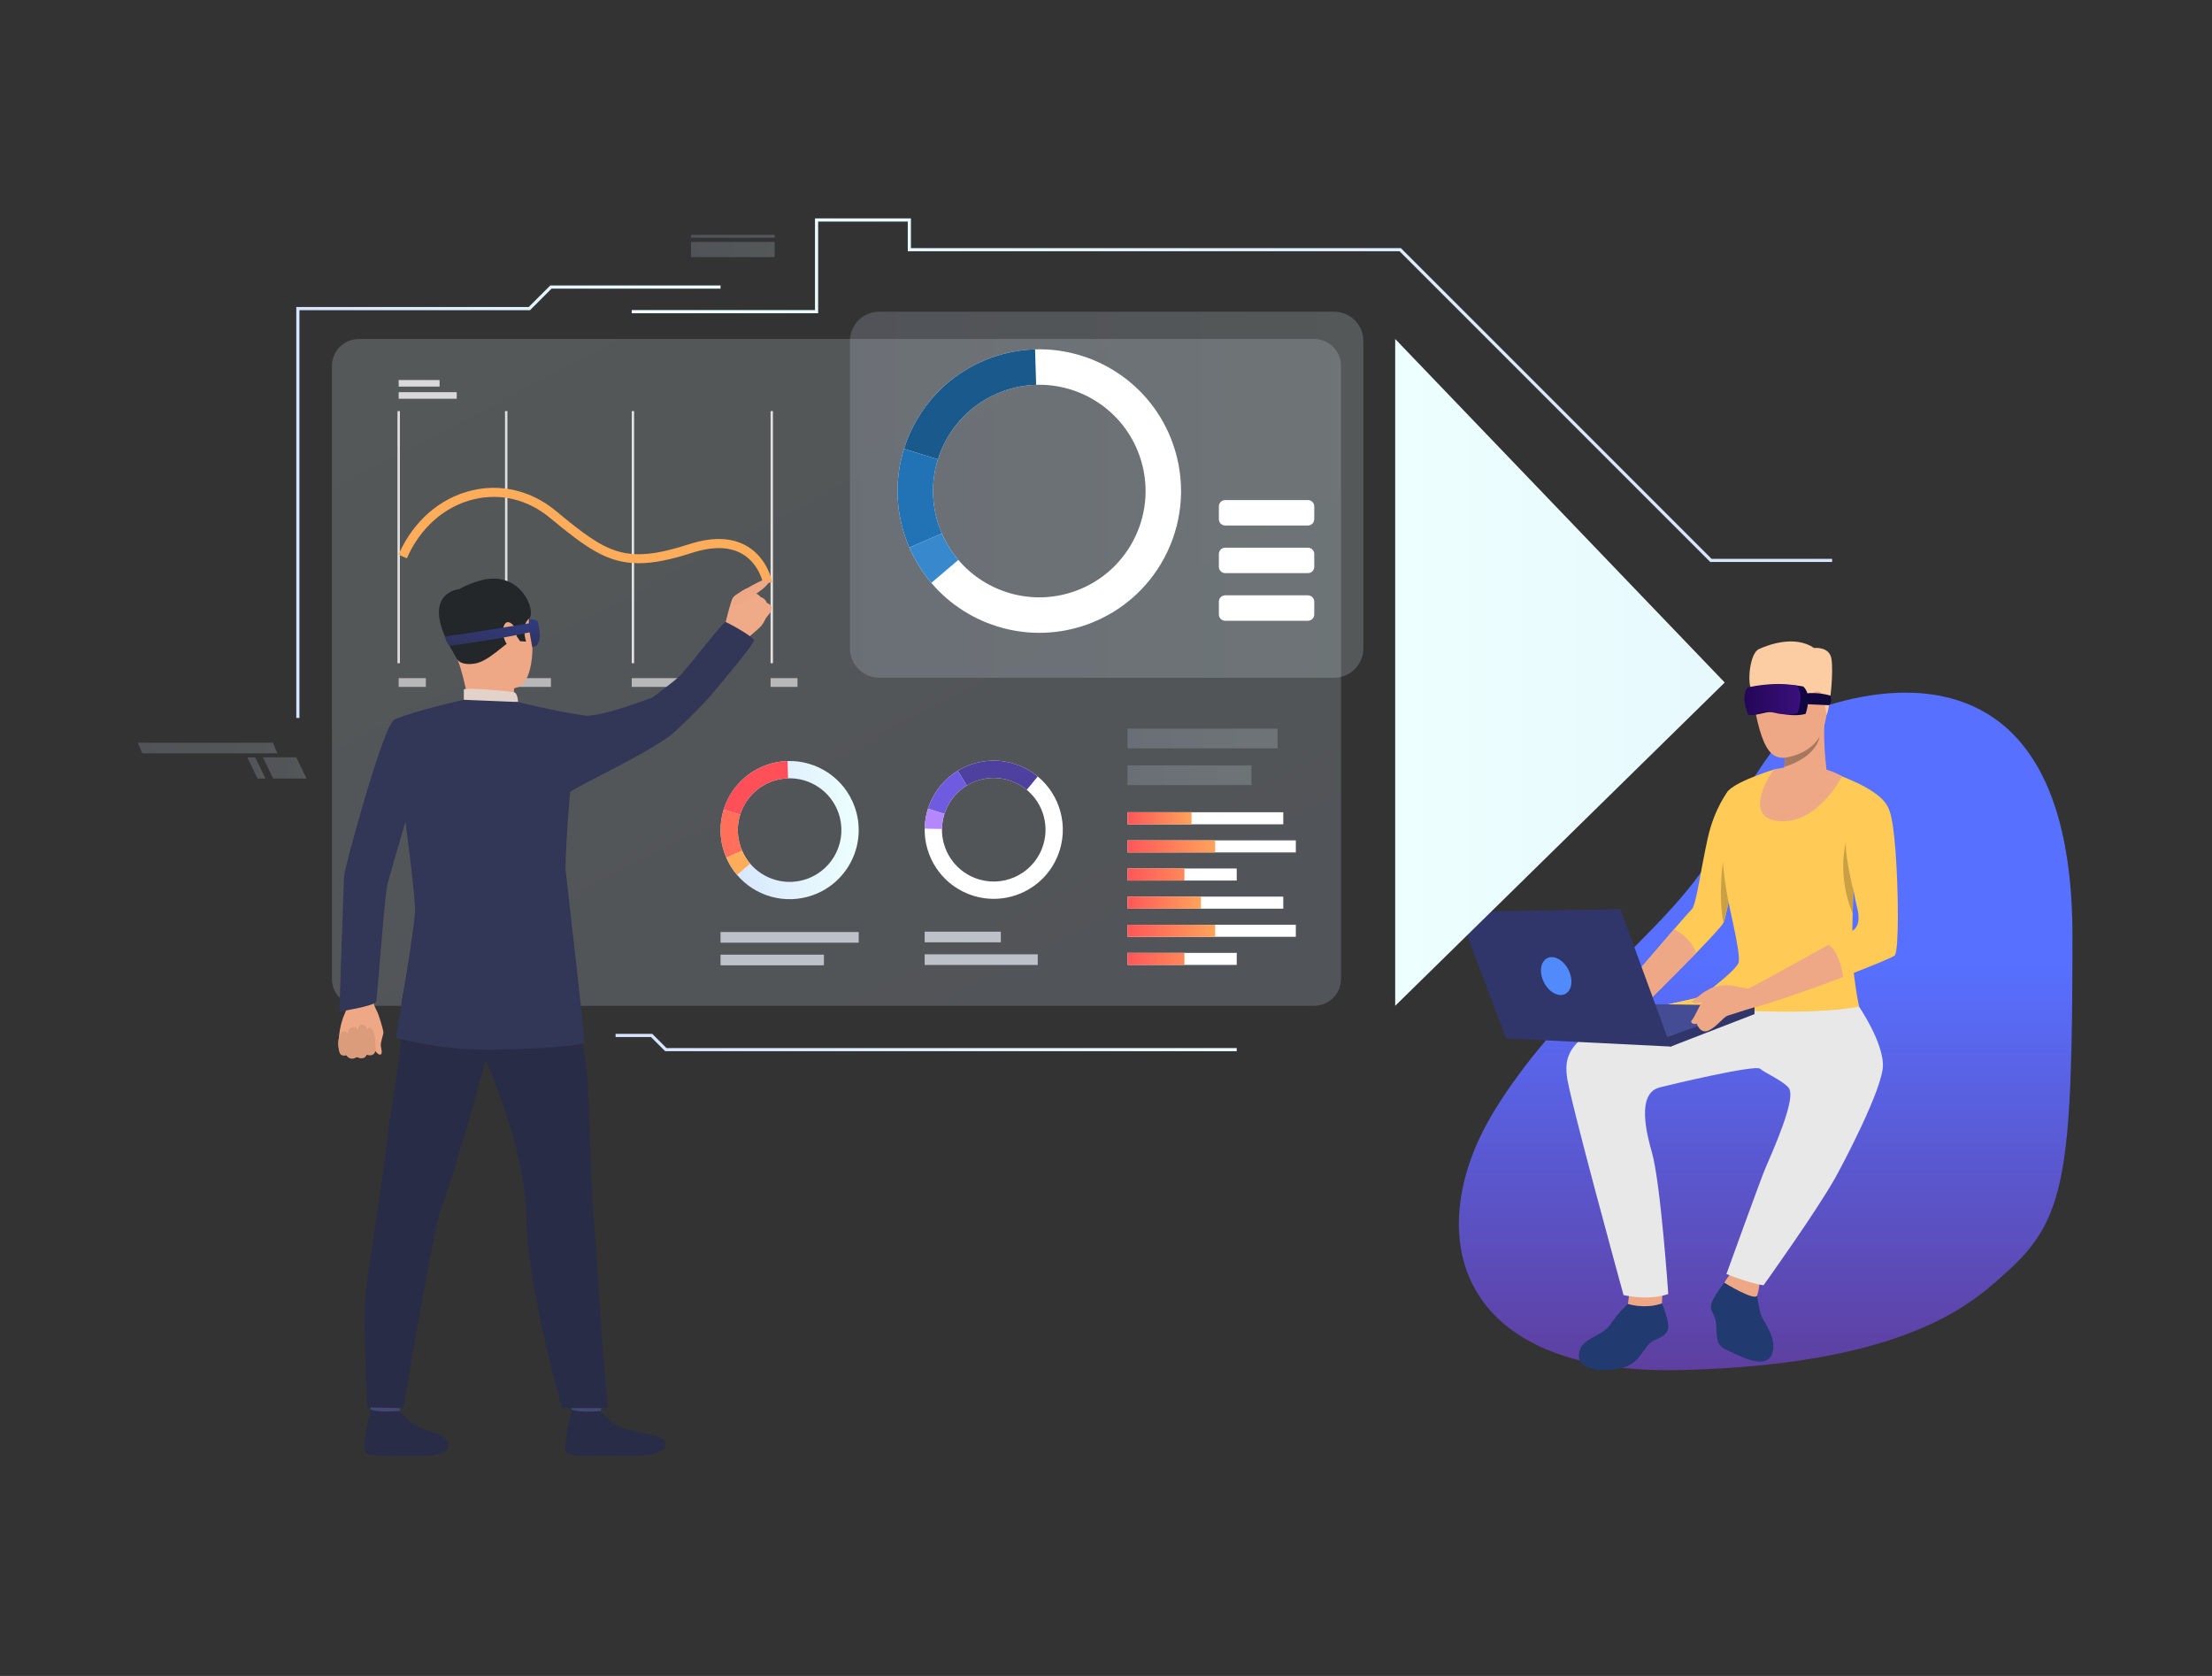 <svg width="660" height="500" viewBox="0 0 660 500" fill="none" xmlns="http://www.w3.org/2000/svg">
<rect x="0" y="0" width="660" height="500" fill="#333333" stroke="none"/>
<path opacity="0.18" d="M392.082 300.077H107.072C102.633 300.077 99.034 296.478 99.034 292.039V109.171C99.034 104.731 102.633 101.133 107.072 101.133H392.082C396.523 101.133 400.124 104.731 400.124 109.171V292.039C400.124 296.478 396.523 300.077 392.082 300.077Z" fill="url(#paint0_linear_142_653)"/>
<path d="M255.006 240.71C251.92 232.083 243.676 226.783 234.985 227.045C232.881 227.109 230.75 227.498 228.661 228.246C222.332 230.508 217.793 235.551 215.929 241.507C214.635 245.635 214.629 250.203 216.197 254.59C216.352 255.026 216.523 255.454 216.704 255.875C217.529 257.775 218.613 259.494 219.9 261.005C225.292 267.345 234.241 270.025 242.543 267.056C253.257 263.222 258.838 251.428 255.006 240.71ZM240.803 262.197C234.58 264.426 227.871 262.416 223.827 257.662C222.864 256.529 222.053 255.241 221.434 253.815C221.298 253.499 221.171 253.179 221.054 252.853C219.876 249.563 219.884 246.139 220.852 243.042C222.249 238.578 225.653 234.797 230.399 233.101C231.965 232.541 233.563 232.249 235.139 232.201C241.654 232.006 247.835 235.976 250.15 242.447C253.021 250.482 248.839 259.323 240.803 262.197Z" fill="url(#paint1_linear_142_653)"/>
<path d="M220.852 243.044L215.929 241.508C217.793 235.552 222.332 230.509 228.661 228.247C230.75 227.499 232.882 227.11 234.985 227.046L235.138 232.202C233.562 232.251 231.964 232.543 230.398 233.102C225.652 234.799 222.249 238.58 220.852 243.044Z" fill="#FF4F58"/>
<path d="M221.434 253.817L216.703 255.876C216.522 255.455 216.351 255.026 216.196 254.591C214.629 250.204 214.634 245.636 215.928 241.508L220.851 243.044C219.883 246.141 219.875 249.565 221.053 252.855C221.171 253.181 221.298 253.501 221.434 253.817Z" fill="#FF6F59"/>
<path d="M219.899 261.005C218.612 259.494 217.528 257.775 216.703 255.875L221.434 253.816C222.053 255.242 222.865 256.53 223.827 257.663L219.899 261.005Z" fill="#FFAD5B"/>
<path d="M256.215 278.054H214.986V281.235H256.215V278.054Z" fill="#BDC1C9"/>
<path d="M245.838 284.812H214.986V287.991H245.838V284.812Z" fill="#BDC1C9"/>
<path d="M373.369 246.602C373.373 246.599 373.381 246.598 373.389 246.6C373.307 246.636 373.293 246.639 373.369 246.602Z" fill="#323657"/>
<path d="M315.667 255.133C319.041 246.613 316.34 237.192 309.639 231.656C308.017 230.314 306.159 229.203 304.094 228.386C297.845 225.908 291.108 226.704 285.776 229.95C282.082 232.2 279.063 235.625 277.347 239.96C277.178 240.39 277.021 240.824 276.882 241.258C276.249 243.233 275.927 245.237 275.898 247.221C275.766 255.542 280.724 263.46 288.921 266.707C299.502 270.897 311.477 265.715 315.667 255.133ZM290.819 261.911C284.673 259.478 280.957 253.541 281.053 247.302C281.078 245.818 281.318 244.311 281.792 242.833C281.897 242.506 282.013 242.18 282.142 241.857C283.427 238.609 285.692 236.041 288.46 234.353C292.459 231.919 297.509 231.323 302.195 233.179C303.739 233.792 305.133 234.627 306.351 235.63C311.375 239.78 313.403 246.848 310.871 253.234C307.732 261.167 298.754 265.053 290.819 261.911Z" fill="white"/>
<path d="M288.461 234.354L285.775 229.952C291.107 226.706 297.844 225.91 304.093 228.388C306.158 229.204 308.016 230.316 309.638 231.658L306.352 235.633C305.134 234.63 303.74 233.795 302.196 233.182C297.51 231.323 292.46 231.92 288.461 234.354Z" fill="#4E409E"/>
<path d="M281.793 242.833L276.882 241.259C277.021 240.825 277.178 240.391 277.347 239.961C279.063 235.626 282.081 232.201 285.776 229.951L288.462 234.353C285.693 236.041 283.429 238.609 282.144 241.857C282.014 242.18 281.898 242.506 281.793 242.833Z" fill="#6F5BE0"/>
<path d="M275.897 247.223C275.926 245.24 276.249 243.235 276.881 241.26L281.792 242.834C281.317 244.312 281.078 245.818 281.053 247.303L275.897 247.223Z" fill="#B487FE"/>
<path d="M298.626 277.952H275.895V281.129H298.626V277.952Z" fill="#BDC1C9"/>
<path d="M309.639 284.708H275.895V287.887H309.639V284.708Z" fill="#BDC1C9"/>
<g opacity="0.18">
<path d="M398.032 202.2H262.352C257.514 202.2 253.593 198.278 253.593 193.44V101.736C253.593 96.9 257.514 92.981 262.352 92.981H398.032C402.87 92.981 406.793 96.9 406.793 101.736V193.44C406.793 198.278 402.87 202.2 398.032 202.2Z" fill="url(#paint2_linear_142_653)"/>
</g>
<path d="M390.25 156.779H365.564C364.523 156.779 363.676 155.932 363.676 154.89V151.079C363.676 150.034 364.523 149.19 365.564 149.19H390.25C391.291 149.19 392.138 150.034 392.138 151.079V154.89C392.138 155.933 391.291 156.779 390.25 156.779Z" fill="white"/>
<path d="M390.25 170.989H365.564C364.523 170.989 363.676 170.142 363.676 169.101V165.288C363.676 164.244 364.523 163.4 365.564 163.4H390.25C391.291 163.4 392.138 164.244 392.138 165.288V169.101C392.138 170.143 391.291 170.989 390.25 170.989Z" fill="white"/>
<path d="M390.25 185.199H365.564C364.523 185.199 363.676 184.352 363.676 183.31V179.498C363.676 178.453 364.523 177.609 365.564 177.609H390.25C391.291 177.609 392.138 178.453 392.138 179.498V183.31C392.138 184.353 391.291 185.199 390.25 185.199Z" fill="white"/>
<path d="M349.918 132.261C343.584 114.56 326.668 103.687 308.837 104.224C304.521 104.353 300.149 105.152 295.861 106.685C282.874 111.331 273.561 121.675 269.733 133.898C267.082 142.368 267.067 151.739 270.286 160.741C270.604 161.637 270.953 162.518 271.325 163.378C273.021 167.276 275.241 170.805 277.882 173.902C288.947 186.913 307.307 192.409 324.343 186.319C346.33 178.452 357.781 154.252 349.918 132.261ZM320.779 176.353C308.006 180.922 294.241 176.798 285.944 167.046C283.966 164.721 282.3 162.078 281.031 159.154C280.749 158.509 280.49 157.847 280.251 157.175C277.836 150.426 277.85 143.4 279.837 137.05C282.704 127.887 289.687 120.131 299.425 116.649C302.639 115.501 305.916 114.901 309.154 114.802C322.519 114.398 335.205 122.551 339.952 135.823C345.849 152.313 337.265 170.456 320.779 176.353Z" fill="white"/>
<path d="M279.837 137.051L269.734 133.898C273.562 121.675 282.875 111.331 295.862 106.685C300.15 105.152 304.521 104.353 308.838 104.224L309.155 114.803C305.917 114.902 302.639 115.501 299.426 116.65C289.686 120.132 282.704 127.888 279.837 137.051Z" fill="#1A598C"/>
<path d="M281.031 159.154L271.325 163.377C270.953 162.518 270.604 161.637 270.286 160.74C267.067 151.738 267.082 142.367 269.733 133.897L279.836 137.05C277.849 143.4 277.835 150.426 280.25 157.175C280.49 157.848 280.749 158.509 281.031 159.154Z" fill="#2273B5"/>
<path d="M277.882 173.901C275.241 170.803 273.022 167.275 271.325 163.377L281.031 159.154C282.301 162.078 283.967 164.72 285.944 167.046L277.882 173.901Z" fill="#3788CC"/>
<path d="M119.317 122.646H118.598V197.862H119.317V122.646Z" fill="#E0E0E0"/>
<path d="M151.399 122.646H150.681V197.862H151.399V122.646Z" fill="#E0E0E0"/>
<path d="M189.206 122.646H188.49V197.862H189.206V122.646Z" fill="#E0E0E0"/>
<path d="M230.63 122.646H229.914V197.862H230.63V122.646Z" fill="#E0E0E0"/>
<path d="M127.066 202.316H118.956V204.929H127.066V202.316Z" fill="#B8B8B8"/>
<path d="M202.814 202.316H188.49V204.929H202.814V202.316Z" fill="#B8B8B8"/>
<path d="M164.382 202.316H150.057V204.929H164.382V202.316Z" fill="#B8B8B8"/>
<path d="M237.952 202.316H229.914V204.929H237.952V202.316Z" fill="#B8B8B8"/>
<path d="M131.166 113.377H118.956V115.337H131.166V113.377Z" fill="#D9D9D9"/>
<path d="M136.274 117.001H118.956V118.963H136.274V117.001Z" fill="#D9D9D9"/>
<path d="M110.255 295.832C110.255 295.832 111.251 297.461 111.373 298.791C111.473 299.841 112.356 301.413 112.739 302.281C113.122 303.15 114.354 307.081 114.398 308.103C114.418 308.521 113.484 311.158 113.616 311.999C113.75 312.843 114.232 314.515 113.473 314.623C112.717 314.735 111.858 313.365 111.858 313.365C111.858 313.365 111.93 314.141 111.291 314.438C110.044 315.013 109.386 314.508 109.386 314.508C109.386 314.508 108.925 315.36 108.349 315.476C107.076 315.73 106.454 315.219 106.454 315.219C106.454 315.219 105.893 315.697 105.015 315.682C103.891 315.66 103.42 314.688 103.42 314.688C103.42 314.688 101.995 314.976 101.584 314.313C101.17 313.648 101.243 312.94 101.07 312.337C100.9 311.737 101.028 306.302 102.874 302.389C104.72 298.476 102.405 294.659 102.405 294.659L110.255 295.832Z" fill="#EEA886"/>
<path d="M112.058 312.858C112.058 312.858 112.187 307.983 110.904 306.944C109.62 305.905 109.474 307.665 109.474 307.665C109.474 307.665 109.649 305.927 108.244 305.69C106.843 305.455 106.783 307.522 106.783 307.522C106.783 307.522 106.554 306.179 105.081 306.457C103.607 306.732 103.958 308.444 103.958 308.444C103.958 308.444 102.553 306.764 101.64 308.377C100.099 311.102 101.453 314.331 101.453 314.331C101.453 314.331 101.973 315.204 103.374 314.842C103.374 314.842 104.385 316.711 106.48 315.354C106.48 315.354 108.638 316.56 109.421 314.665C109.421 314.665 111.942 315.685 112.058 312.858Z" fill="#DB9C7C"/>
<path d="M126.796 225.595C126.796 225.595 118.448 253.414 115.629 263.677C114.744 266.895 112.604 297.632 112.227 298.867C111.848 300.105 101.26 301.8 101.26 301.8C101.26 301.8 102.543 263.353 102.664 261.255C102.782 259.155 114.344 216.22 117.707 214.687C120.227 213.541 121.558 214.489 124.732 216.846C129.184 220.152 126.796 225.595 126.796 225.595Z" fill="#323657"/>
<path d="M227.692 174.066C227.681 174.007 226.579 168.29 221.57 165.313C217.771 163.056 212.695 162.926 206.483 164.934C200.031 167.016 194.979 168.03 190.593 168.03C181.124 168.031 174.758 163.317 164.122 154.514C157.489 149.021 149.421 147.044 141.408 148.949C132.679 151.027 125.384 157.445 121.396 166.561L118.911 165.473C123.244 155.57 131.216 148.585 140.782 146.312C145.056 145.294 149.379 145.281 153.623 146.266C158.046 147.295 162.16 149.367 165.851 152.422C181.222 165.146 186.504 168.535 205.648 162.352C212.653 160.088 218.488 160.308 222.988 163.001C229.051 166.624 230.359 173.429 230.412 173.714L227.692 174.066Z" fill="#FFAD5B"/>
<path d="M230.27 181.308C230.27 181.308 230.089 182.39 229.778 182.823C229.778 182.823 229.154 183.569 228.743 184.125C228.61 184.302 228.501 184.459 228.442 184.568C228.19 185.024 227.774 186.098 226.863 187.022C225.956 187.945 222.409 190.879 222.409 190.879L219.372 188.303L216.221 186.889C216.221 186.889 217.987 179.216 218.734 178.256C218.809 178.163 218.883 178.074 218.963 177.997C219.675 177.247 220.522 176.987 220.939 176.636C221.094 176.509 222.715 175.34 223.294 175.491C224.098 175.7 224.568 176.17 224.751 176.707C224.751 176.707 226.304 177.183 226.91 178.097C226.91 178.097 228.355 178.491 228.787 179.838C228.784 179.838 230.207 180.401 230.27 181.308Z" fill="#EFAA88"/>
<path d="M120.022 415.546C120.022 415.546 119.262 420.827 119.168 421.619C119.072 422.412 110.702 421.153 110.702 421.153L110.025 414.866C110.025 414.866 118.976 414.8 120.022 415.546Z" fill="#424773"/>
<path d="M119.257 420.947C119.257 420.947 121.907 424.13 124.473 425.515C127.037 426.903 131.068 427.453 132.585 428.887C133.679 429.924 136.571 434.387 125.919 434.297C115.267 434.204 110.134 434.927 108.991 433.216C107.849 431.506 110.642 420.587 110.642 420.587C110.642 420.587 113.166 421.498 119.257 420.947Z" fill="#292C47"/>
<path d="M179.989 415.546C179.989 415.546 179.229 420.827 179.133 421.619C179.037 422.412 170.669 421.153 170.669 421.153L169.991 414.866C169.991 414.866 178.942 414.8 179.989 415.546Z" fill="#424773"/>
<path d="M179.224 420.947C179.224 420.947 181.872 424.13 184.44 425.515C187.004 426.903 196.442 428.042 197.959 429.477C199.055 430.514 200.873 434.688 185.887 434.297C175.239 434.018 170.101 434.927 168.959 433.216C167.816 431.506 170.608 420.587 170.608 420.587C170.608 420.587 172.983 421.557 179.224 420.947Z" fill="#292C47"/>
<path d="M126.953 279.837C126.953 279.837 119.09 292.331 119.676 303.626C120.263 314.918 116.826 327.249 115.645 339.046C114.328 352.199 108.938 383.336 108.743 390.371C108.547 397.407 109.58 419.873 109.58 419.873L120.368 420.12C120.368 420.12 129.427 365.686 131.774 360.131C134.122 354.575 145.76 314.978 146.151 310.534C146.541 306.09 126.953 279.837 126.953 279.837Z" fill="#292C47"/>
<path d="M168.35 281.529C168.35 281.529 174.277 312.482 175.06 319.397C175.841 326.308 176.363 352.848 176.753 357.168C177.144 361.489 180.406 413.571 181.447 420.12H167.656C167.656 420.12 157.066 382.161 157.066 364.203C157.066 346.244 148.887 325.162 143.607 313.311C138.327 301.462 126.243 301.183 122.996 279.198C122.996 279.198 163.955 274.558 168.35 281.529Z" fill="#292C47"/>
<path d="M140.075 174.795C140.075 174.795 150.631 170.854 155.499 178.887C160.365 186.923 159.895 203.007 154.574 204.987C149.254 206.963 141.261 205.932 138.54 200.904C135.815 195.875 133.355 188.606 133.476 183.75C133.592 178.891 137.305 176.196 140.075 174.795Z" fill="#EEA886"/>
<path d="M153.43 205.352C153.43 205.352 152.99 208.203 153.716 209.606C154.442 211.01 140.042 211.048 140.042 211.048C140.042 211.048 138.873 203.411 136.655 196.959C134.441 190.506 153.43 205.352 153.43 205.352Z" fill="#EEA886"/>
<path d="M136.655 196.959C136.655 196.959 137.649 198.601 141.707 197.964C145.766 197.327 150.715 191.928 152.408 191.335C154.101 190.745 154.118 189.748 154.118 189.748L155.179 191.297L156.978 191.412C156.978 191.412 155.338 186.584 157.813 184.613C160.287 182.643 155.245 168.984 142.231 173.532C142.231 173.532 132.24 176.289 132.601 181.971C132.965 187.655 134.42 194.129 136.655 196.959Z" fill="#232729"/>
<path d="M154.572 209.44C154.572 209.44 154.524 206.757 153.308 206.5C152.094 206.243 139.889 205.069 138.398 205.656V208.78C138.398 208.78 141.273 210.55 154.572 209.44Z" fill="#E2D2CA"/>
<path d="M153.848 187.682C153.622 186.73 151.2 184.006 150.271 186.923C149.342 189.838 151.673 193.763 152.971 193.428C154.273 193.091 154.426 190.1 153.848 187.682Z" fill="#EEA886"/>
<path d="M203.008 241.13C203.002 241.128 202.995 241.127 202.987 241.129C203.069 241.164 203.082 241.168 203.008 241.13Z" fill="#323657"/>
<path d="M174.757 213.5C166.389 212.395 154.572 209.439 154.572 209.439L138.398 208.778C138.398 208.778 123.554 212.046 117.707 214.686C117.154 214.937 117.151 227.929 115.629 231.335L120.477 241.561C120.477 241.561 123.276 261.816 123.858 270.825C124.124 274.961 118.084 309.601 118.084 309.601C118.084 309.601 124.555 311.506 135.594 312.723C146.634 313.94 174.213 312.283 174.389 310.98C174.562 309.677 169.046 262.433 168.802 259.987C168.429 256.232 170.098 236.279 170.098 236.279C172.644 234.301 195.023 223.914 201.126 218.502C202.762 217.055 209.655 210.338 211.615 208.021C218.557 199.813 224.25 192.771 224.94 191.253C225.726 190.39 217.286 185.832 216.532 185.579C215.87 185.36 206.599 197.547 202.987 201.459C201.377 203.203 194.682 208.074 194.682 208.074C194.682 208.074 179.991 213.799 174.757 213.5Z" fill="#323657"/>
<path d="M137.069 175.743C137.069 175.743 123.612 176.796 136.655 196.959L137.069 175.743Z" fill="#232729"/>
<path d="M220.335 177.023C220.335 177.023 228.685 171.85 229.347 172.776C229.985 173.662 228.585 175.62 222.009 179.339C215.616 182.955 220.335 177.023 220.335 177.023Z" fill="#EEA886"/>
<path d="M382.895 267.497H336.42V271.092H382.895V267.497Z" fill="white"/>
<path d="M386.638 275.889H336.42V279.484H386.638V275.889Z" fill="white"/>
<path d="M369.005 284.277H336.42V287.871H369.005V284.277Z" fill="white"/>
<path d="M362.568 275.889H336.42V279.484H362.568V275.889Z" fill="url(#paint3_linear_142_653)"/>
<path d="M353.387 284.277H336.42V287.871H353.387V284.277Z" fill="url(#paint4_linear_142_653)"/>
<path d="M382.895 242.323H336.42V245.922H382.895V242.323Z" fill="white"/>
<path d="M386.638 250.714H336.42V254.312H386.638V250.714Z" fill="white"/>
<path d="M369.005 259.105H336.42V262.702H369.005V259.105Z" fill="white"/>
<path d="M362.568 250.714H336.42V254.312H362.568V250.714Z" fill="url(#paint5_linear_142_653)"/>
<path d="M355.524 242.323H336.42V245.922H355.524V242.323Z" fill="url(#paint6_linear_142_653)"/>
<path d="M358.318 267.497H336.42V271.092H358.318V267.497Z" fill="url(#paint7_linear_142_653)"/>
<path d="M353.387 259.105H336.42V262.702H353.387V259.105Z" fill="url(#paint8_linear_142_653)"/>
<path opacity="0.18" d="M373.389 228.344H336.42V234.22H373.389V228.344Z" fill="url(#paint9_linear_142_653)"/>
<path opacity="0.18" d="M381.193 217.385H336.42V223.261H381.193V217.385Z" fill="url(#paint10_linear_142_653)"/>
<path d="M618.364 279.357C618.336 349.961 616.358 363.781 598.629 379.6C591.686 385.794 578.917 398.663 542.073 405.07C531.013 406.996 517.788 408.337 501.898 408.741C495.417 408.908 489.465 408.67 484.023 408.08C479.46 407.586 475.253 406.838 471.386 405.871C430.894 395.725 427.869 361.03 445.581 331.845C450.271 324.115 455.63 317.011 461.249 310.386C469.922 300.156 479.223 291.069 487.642 282.586C495.405 274.771 502.421 267.466 507.521 260.257C509.673 257.219 511.484 254.197 512.867 251.161C513.194 250.442 513.524 249.732 513.856 249.027C514.948 246.732 516.069 244.527 517.202 242.417C519.326 238.454 521.492 234.835 523.582 231.593C525.248 229.005 526.866 226.658 528.369 224.579C533.542 217.431 537.383 213.418 537.383 213.418C537.383 213.418 537.862 213.193 538.747 212.824C539.217 212.628 539.807 212.391 540.498 212.13C540.775 212.022 541.069 211.91 541.381 211.795C541.687 211.684 542.013 211.565 542.354 211.445C542.663 211.336 542.987 211.221 543.32 211.107C543.714 210.972 544.122 210.836 544.548 210.7C544.797 210.619 545.05 210.535 545.312 210.455C545.465 210.406 545.622 210.357 545.78 210.309C545.836 210.291 545.896 210.273 545.958 210.254C551.213 208.643 558.427 206.962 566.273 206.683C589.539 205.854 618.391 217.327 618.364 279.357Z" fill="url(#paint11_linear_142_653)"/>
<path d="M524.167 385.648C524.167 385.648 524.746 390.38 525.517 392.466C526.285 394.556 530.46 399.373 528.696 404.003C526.785 409.023 518.438 404.183 515.03 402.653C511.626 401.12 512.401 398.343 512.04 394.939C511.676 391.534 510.014 391.442 510.628 389.048C511.239 386.655 514.965 382.073 514.965 382.073L524.167 385.648Z" fill="#213A70"/>
<path d="M516.572 379.601C516.572 379.601 514.435 382.592 514.492 382.673C514.552 382.754 523.648 388.293 524.281 386.498C524.785 385.07 524.993 383.001 524.993 383.001L516.572 379.601Z" fill="#EEA886"/>
<path d="M485.738 388.994C485.738 388.994 482.963 391.429 480.471 395.164C477.98 398.901 471.367 399.1 471.081 404.202C470.799 409.304 480.074 409.462 484.943 407.8C489.815 406.139 490.552 401.155 493.495 399.911C496.441 398.663 497.972 397.657 497.743 395.225C497.517 392.792 495.886 388.843 495.886 388.843C495.886 388.843 494.059 389.429 492.983 389.546C491.907 389.666 488.287 389.707 485.738 388.994Z" fill="#213A70"/>
<path d="M519.121 250.765C519.121 250.765 517.256 261.866 515.751 269.198V269.199C515.14 272.172 514.588 274.526 514.246 275.268C513.816 276.199 510.313 279.959 506.027 284.375C498.503 292.119 488.56 301.874 488.56 301.874L484.675 294.497C484.675 294.497 493.504 284.147 499.491 277.238C502.261 274.045 504.422 271.585 504.815 271.229C506.069 270.111 507.52 259.08 509.561 249.991C511.603 240.902 515.696 235.88 515.696 235.88L519.121 250.765Z" fill="#FFCA55"/>
<path d="M506.027 284.374C498.503 292.118 488.56 301.873 488.56 301.873L484.675 294.496C484.675 294.496 493.504 284.146 499.491 277.237C501.326 278.139 504.694 280.285 506.027 284.374Z" fill="#EEA886"/>
<path d="M486.173 385.597L485.738 388.994C485.738 388.994 490.566 390.7 495.886 388.843L495.995 385.821L486.173 385.597Z" fill="#EEA886"/>
<path d="M554.727 300.372C555.007 301.36 503.579 300.372 503.579 300.372C503.579 300.372 517.804 290.017 518.727 287.252C519.649 284.486 515.104 267.891 514.511 262.488C514.037 258.169 512.848 238.834 515.698 235.88C518.676 232.792 529.396 229.56 529.396 229.56L545.027 230.139C545.027 230.139 547.606 230.678 549.45 231.533C551.297 232.391 561.842 236.147 563.556 241.416C565.265 246.686 553.032 263.626 553.032 263.626C553.032 263.626 553.01 264.386 552.97 265.635C552.922 267.299 552.854 269.827 552.79 272.571C552.708 276.123 552.636 280.033 552.636 282.889C552.635 289.605 554.45 299.387 554.727 300.372Z" fill="#FFCA55"/>
<path d="M554.727 300.372C554.727 300.372 561.722 310.647 561.821 317.66C561.921 324.676 549.407 348.168 547.513 351.529C541.823 361.631 526.21 383.425 526.21 383.425C526.21 383.425 523.519 383.356 515.121 380.097C515.121 380.097 525.508 351.31 526.825 348.32C532.405 335.647 535.525 326.657 533.646 324.485C531.768 322.31 526.652 320.132 525.171 318.847C523.689 317.561 497.874 323.724 495.168 324.427C488.164 326.243 491.357 338.43 492.905 343.893C495.499 353.034 497.765 386.045 497.765 386.045C497.765 386.045 492.776 388.169 484.418 386.374C484.418 386.374 468.009 326.769 467.482 320.841C466.956 314.916 466.696 305.142 507.134 297.712L554.727 300.372Z" fill="#E8E8E8"/>
<path d="M533.684 195.596C533.684 195.596 520.116 192.537 523.217 209.612C526.315 226.687 529.577 228.031 537.765 224.495C545.951 220.964 545.217 210.023 545.631 204.659C546.04 199.292 538.015 195.781 533.684 195.596Z" fill="#EEA886"/>
<path d="M530.095 233.941C530.095 233.941 536.104 240.31 545.6 234.521C545.6 234.521 543.477 220.715 544.595 213.989C545.713 207.264 532.204 224.409 532.204 224.409C532.382 224.503 532.5 225.144 532.525 226.057C532.548 226.83 532.505 227.801 532.383 228.793C532.106 231.029 531.409 233.39 530.095 233.941Z" fill="#EEA886"/>
<path d="M544.968 213.417C544.968 213.417 544.617 208.037 542.654 207.87C540.688 207.701 540.385 209.869 540.385 209.869L538.402 210.243C538.402 210.243 539.029 205.529 537.066 204.705C535.104 203.881 524.352 207.299 522.78 205.917C521.204 204.531 521.945 194.966 524.791 193.658C527.642 192.349 535.51 189.415 541.273 193.317C541.273 193.317 545.765 192.802 546.431 196.429C547.099 200.057 546.189 210.721 544.968 213.417Z" fill="#FCCCA2"/>
<path d="M532.384 228.793C542.181 225.772 542.919 219.873 542.931 219.781C539.704 225.323 532.526 226.056 532.526 226.056C532.549 226.83 532.506 227.801 532.384 228.793Z" fill="#A77860"/>
<path d="M549.61 231.608C549.61 231.608 542.435 245.891 530.842 244.969C519.252 244.047 528.868 229.69 529.395 229.559C529.974 229.413 541.285 226.593 549.61 231.608Z" fill="#EEA886"/>
<path d="M497.694 299.647C497.694 299.647 533.211 304.029 554.727 300.371L513.613 295.236C513.613 295.236 513.37 296.283 497.694 299.647Z" fill="#FFCA55"/>
<path d="M524.258 293.618L521.611 294.957C521.611 294.957 522.215 299.161 523.664 300.434L526.635 299.678C526.635 299.678 526.014 295.066 524.258 293.618Z" fill="#EEA886"/>
<path d="M565.356 285.013C564.827 285.624 557.843 288.434 549.957 291.473L549.956 291.474C539.182 295.625 527.026 299.549 527.026 299.549L524.258 293.619C524.258 293.619 536.988 286.701 545.589 281.852C549.651 279.561 552.794 277.729 553.238 277.307C554.619 275.991 554.978 273.877 553.963 270.193C552.946 266.51 550.604 249.581 550.339 247.602C550.077 245.629 550.999 240.358 555.938 240.096C560.876 239.831 563.392 241.227 563.392 241.227C563.392 241.227 564.632 241.741 565.556 253.729C566.476 265.715 566.607 283.566 565.356 285.013Z" fill="#FFCA55"/>
<path d="M552.969 265.633C552.921 267.297 552.853 269.825 552.789 272.569C547.968 260.752 550.754 251.321 550.801 251.162C550.276 254.369 552.932 265.475 552.969 265.633Z" fill="#C9A043"/>
<path d="M515.751 269.197C515.14 272.17 514.588 274.525 514.246 275.267C512.6 267.296 514.083 257.094 514.083 257.094C514.307 261.968 515.751 269.197 515.751 269.197Z" fill="#C9A043"/>
<path d="M549.957 291.473C539.182 295.625 526.635 299.679 526.635 299.679L524.258 293.619C524.258 293.619 536.988 286.701 545.589 281.852C545.589 281.852 548.716 283.374 549.957 291.473Z" fill="#EEA886"/>
<path d="M523.493 300.026L473.013 299.287L498.5 312.228L523.493 300.026Z" fill="#444C94"/>
<path d="M498.5 312.228L523.493 302.546V300.026L496.522 309.757L498.5 312.228Z" fill="#303669"/>
<path d="M522.185 295.049C522.185 295.049 519.03 294.558 516.851 294.052C515.164 293.66 510.97 294.2 509.902 295.283C508.835 296.363 505.439 303.907 504.796 304.368C504.152 304.827 505.125 305.89 506.253 305.356C506.253 305.356 507.289 308.658 509.846 307.421C512.403 306.185 514.139 303.489 515.477 303.013C516.818 302.538 524.613 300.141 524.613 300.141C524.613 300.141 524.193 294.247 522.185 295.049Z" fill="#EEA886"/>
<path d="M510.673 294.788C510.673 294.788 508.648 295.768 508.119 296.203C507.591 296.639 505.448 298.243 504.927 298.62C504.409 298.998 505.711 300.072 509.543 298.412C513.374 296.752 510.673 294.788 510.673 294.788Z" fill="#EEA886"/>
<path d="M498.5 312.228L483.483 271.229L435.079 272.021L449.39 309.799L498.5 312.228Z" fill="#303669"/>
<path d="M467.997 289.368C469.472 292.32 469.025 295.535 466.999 296.552C464.971 297.566 462.131 295.993 460.653 293.042C459.176 290.087 459.623 286.872 461.65 285.858C463.678 284.842 466.518 286.414 467.997 289.368Z" fill="#518AFA"/>
<path d="M540.427 207.591C540.608 206.083 543.584 205.532 543.824 207.788C544.064 210.048 542.469 214.013 541.34 213.622C540.211 213.233 540.18 209.667 540.427 207.591Z" fill="#EEA886"/>
<path d="M416.284 101.133L514.61 203.623L416.284 300.077V101.133Z" fill="url(#paint12_linear_142_653)"/>
<path d="M523.507 205.327C523.507 205.327 530.648 203.489 537.986 204.786C537.986 204.786 540.812 206.597 538.757 212.964C538.757 212.964 535.845 213.987 531.229 212.796C526.61 211.605 525.593 213.704 521.62 213.169C521.62 213.169 521.257 208.274 523.507 205.327Z" fill="url(#paint13_linear_142_653)"/>
<path d="M521.427 205.118C521.427 205.118 528.738 203.216 536.073 204.515C536.073 204.515 538.409 206.351 536.357 212.718C536.357 212.718 533.768 213.778 529.149 212.585C524.533 211.397 525.593 213.702 521.62 213.167C521.62 213.167 519.177 208.064 521.427 205.118Z" fill="url(#paint14_linear_142_653)"/>
<path d="M539.005 206.862C539.005 206.862 542.292 206.383 546.176 207.537C546.176 207.537 546.674 209.511 545.761 210.395L539.19 210.094C539.19 210.094 538.667 207.646 539.005 206.862Z" fill="url(#paint15_linear_142_653)"/>
<path d="M546.657 167.666H510.296L417.595 74.965H270.854V66.099H244.114V93.451H188.49V92.507H243.17V65.157H271.799V74.021H417.985L510.686 166.723H546.657V167.666Z" fill="url(#paint16_linear_142_653)"/>
<path d="M369.005 313.619H198.47L194.238 309.39H183.674V308.445H194.629L198.86 312.675H369.005V313.619Z" fill="url(#paint17_linear_142_653)"/>
<path d="M89.345 214.199H88.404V91.588H157.761L164.188 85.164H214.986V86.108H164.578L158.151 92.532H89.345V214.199Z" fill="url(#paint18_linear_142_653)"/>
<path opacity="0.18" d="M206.176 76.702H231.14V72.181H206.176V76.702Z" fill="url(#paint19_linear_142_653)"/>
<path opacity="0.18" d="M206.176 70.921H231.14V70.068H206.176V70.921Z" fill="url(#paint20_linear_142_653)"/>
<path opacity="0.18" d="M81.499 232.274H91.45L88.407 225.955H78.451L81.499 232.274Z" fill="url(#paint21_linear_142_653)"/>
<path opacity="0.18" d="M76.841 232.274H79.214L76.167 225.955H73.797L76.841 232.274Z" fill="url(#paint22_linear_142_653)"/>
<path opacity="0.18" d="M42.458 224.749H82.755L81.421 221.592H41.121L42.458 224.749Z" fill="url(#paint23_linear_142_653)"/>
<path d="M158.288 185.885C158.288 185.885 141.361 188.742 132.76 189.877C132.76 189.877 132.953 191.386 134.12 192.681C134.12 192.681 147.006 191.097 158.685 188.516C158.685 188.516 158.879 186.82 158.288 185.885Z" fill="url(#paint24_linear_142_653)"/>
<path d="M157.844 184.733C157.844 184.733 160.348 184.703 160.521 185.608C160.693 186.51 162.396 192.68 158.821 193.055C158.821 193.055 157.511 186.977 157.844 184.733Z" fill="url(#paint25_linear_142_653)"/>
<defs>
<linearGradient id="paint0_linear_142_653" x1="338.108" y1="369.742" x2="181.946" y2="71.39" gradientUnits="userSpaceOnUse">
<stop stop-color="#D5E4FF"/>
<stop offset="1" stop-color="#EDFFFE"/>
</linearGradient>
<linearGradient id="paint1_linear_142_653" x1="214.987" y1="247.651" x2="256.215" y2="247.651" gradientUnits="userSpaceOnUse">
<stop stop-color="#D5E4FF"/>
<stop offset="1" stop-color="#EDFFFE"/>
</linearGradient>
<linearGradient id="paint2_linear_142_653" x1="253.594" y1="147.591" x2="406.793" y2="147.591" gradientUnits="userSpaceOnUse">
<stop stop-color="#D5E4FF"/>
<stop offset="1" stop-color="#EDFFFE"/>
</linearGradient>
<linearGradient id="paint3_linear_142_653" x1="372.513" y1="277.686" x2="325.992" y2="277.686" gradientUnits="userSpaceOnUse">
<stop stop-color="#FFC05C"/>
<stop offset="1" stop-color="#FF3857"/>
</linearGradient>
<linearGradient id="paint4_linear_142_653" x1="372.513" y1="286.075" x2="325.992" y2="286.075" gradientUnits="userSpaceOnUse">
<stop stop-color="#FFC05C"/>
<stop offset="1" stop-color="#FF3857"/>
</linearGradient>
<linearGradient id="paint5_linear_142_653" x1="372.513" y1="252.513" x2="325.992" y2="252.513" gradientUnits="userSpaceOnUse">
<stop stop-color="#FFC05C"/>
<stop offset="1" stop-color="#FF3857"/>
</linearGradient>
<linearGradient id="paint6_linear_142_653" x1="362.788" y1="244.123" x2="328.801" y2="244.123" gradientUnits="userSpaceOnUse">
<stop stop-color="#FFC05C"/>
<stop offset="1" stop-color="#FF3857"/>
</linearGradient>
<linearGradient id="paint7_linear_142_653" x1="366.646" y1="269.295" x2="327.687" y2="269.295" gradientUnits="userSpaceOnUse">
<stop stop-color="#FFC05C"/>
<stop offset="1" stop-color="#FF3857"/>
</linearGradient>
<linearGradient id="paint8_linear_142_653" x1="372.513" y1="260.904" x2="325.992" y2="260.904" gradientUnits="userSpaceOnUse">
<stop stop-color="#FFC05C"/>
<stop offset="1" stop-color="#FF3857"/>
</linearGradient>
<linearGradient id="paint9_linear_142_653" x1="336.42" y1="231.282" x2="373.389" y2="231.282" gradientUnits="userSpaceOnUse">
<stop stop-color="#D5E4FF"/>
<stop offset="1" stop-color="#EDFFFE"/>
</linearGradient>
<linearGradient id="paint10_linear_142_653" x1="336.42" y1="220.323" x2="381.193" y2="220.323" gradientUnits="userSpaceOnUse">
<stop stop-color="#D5E4FF"/>
<stop offset="1" stop-color="#EDFFFE"/>
</linearGradient>
<linearGradient id="paint11_linear_142_653" x1="526.825" y1="448.721" x2="526.825" y2="287.444" gradientUnits="userSpaceOnUse">
<stop stop-color="#602F80"/>
<stop offset="1" stop-color="#5770FF"/>
</linearGradient>
<linearGradient id="paint12_linear_142_653" x1="842.501" y1="200.605" x2="414.703" y2="200.605" gradientUnits="userSpaceOnUse">
<stop stop-color="#D5E4FF"/>
<stop offset="0.817" stop-color="#E9FAFE"/>
<stop offset="1" stop-color="#EDFFFE"/>
</linearGradient>
<linearGradient id="paint13_linear_142_653" x1="536.772" y1="208.855" x2="521.432" y2="208.811" gradientUnits="userSpaceOnUse">
<stop stop-color="#110542"/>
<stop offset="1" stop-color="#10083B"/>
</linearGradient>
<linearGradient id="paint14_linear_142_653" x1="520.473" y1="208.638" x2="537.198" y2="208.687" gradientUnits="userSpaceOnUse">
<stop stop-color="#240657"/>
<stop offset="1" stop-color="#3A107D"/>
</linearGradient>
<linearGradient id="paint15_linear_142_653" x1="538.889" y1="208.567" x2="546.312" y2="208.588" gradientUnits="userSpaceOnUse">
<stop stop-color="#110542"/>
<stop offset="1" stop-color="#10083B"/>
</linearGradient>
<linearGradient id="paint16_linear_142_653" x1="546.657" y1="116.412" x2="188.49" y2="116.412" gradientUnits="userSpaceOnUse">
<stop stop-color="#D5E4FF"/>
<stop offset="0.817" stop-color="#E9FAFE"/>
<stop offset="1" stop-color="#EDFFFE"/>
</linearGradient>
<linearGradient id="paint17_linear_142_653" x1="183.674" y1="311.033" x2="369.005" y2="311.033" gradientUnits="userSpaceOnUse">
<stop stop-color="#D5E4FF"/>
<stop offset="0.817" stop-color="#E9FAFE"/>
<stop offset="1" stop-color="#EDFFFE"/>
</linearGradient>
<linearGradient id="paint18_linear_142_653" x1="88.405" y1="149.682" x2="214.987" y2="149.682" gradientUnits="userSpaceOnUse">
<stop stop-color="#D5E4FF"/>
<stop offset="0.817" stop-color="#E9FAFE"/>
<stop offset="1" stop-color="#EDFFFE"/>
</linearGradient>
<linearGradient id="paint19_linear_142_653" x1="206.176" y1="74.441" x2="231.14" y2="74.441" gradientUnits="userSpaceOnUse">
<stop stop-color="#D5E4FF"/>
<stop offset="1" stop-color="#EDFFFE"/>
</linearGradient>
<linearGradient id="paint20_linear_142_653" x1="206.176" y1="70.495" x2="231.14" y2="70.495" gradientUnits="userSpaceOnUse">
<stop stop-color="#D5E4FF"/>
<stop offset="1" stop-color="#EDFFFE"/>
</linearGradient>
<linearGradient id="paint21_linear_142_653" x1="78.451" y1="229.115" x2="91.45" y2="229.115" gradientUnits="userSpaceOnUse">
<stop stop-color="#D5E4FF"/>
<stop offset="1" stop-color="#EDFFFE"/>
</linearGradient>
<linearGradient id="paint22_linear_142_653" x1="73.797" y1="229.115" x2="79.214" y2="229.115" gradientUnits="userSpaceOnUse">
<stop stop-color="#D5E4FF"/>
<stop offset="1" stop-color="#EDFFFE"/>
</linearGradient>
<linearGradient id="paint23_linear_142_653" x1="41.121" y1="223.17" x2="82.755" y2="223.17" gradientUnits="userSpaceOnUse">
<stop stop-color="#D5E4FF"/>
<stop offset="1" stop-color="#EDFFFE"/>
</linearGradient>
<linearGradient id="paint24_linear_142_653" x1="143.328" y1="197.098" x2="147.581" y2="183.063" gradientUnits="userSpaceOnUse">
<stop stop-color="#303257"/>
<stop offset="1" stop-color="#303B7D"/>
</linearGradient>
<linearGradient id="paint25_linear_142_653" x1="157.635" y1="193.66" x2="160.153" y2="185.351" gradientUnits="userSpaceOnUse">
<stop stop-color="#303257"/>
<stop offset="1" stop-color="#303B7D"/>
</linearGradient>
</defs>
</svg>
